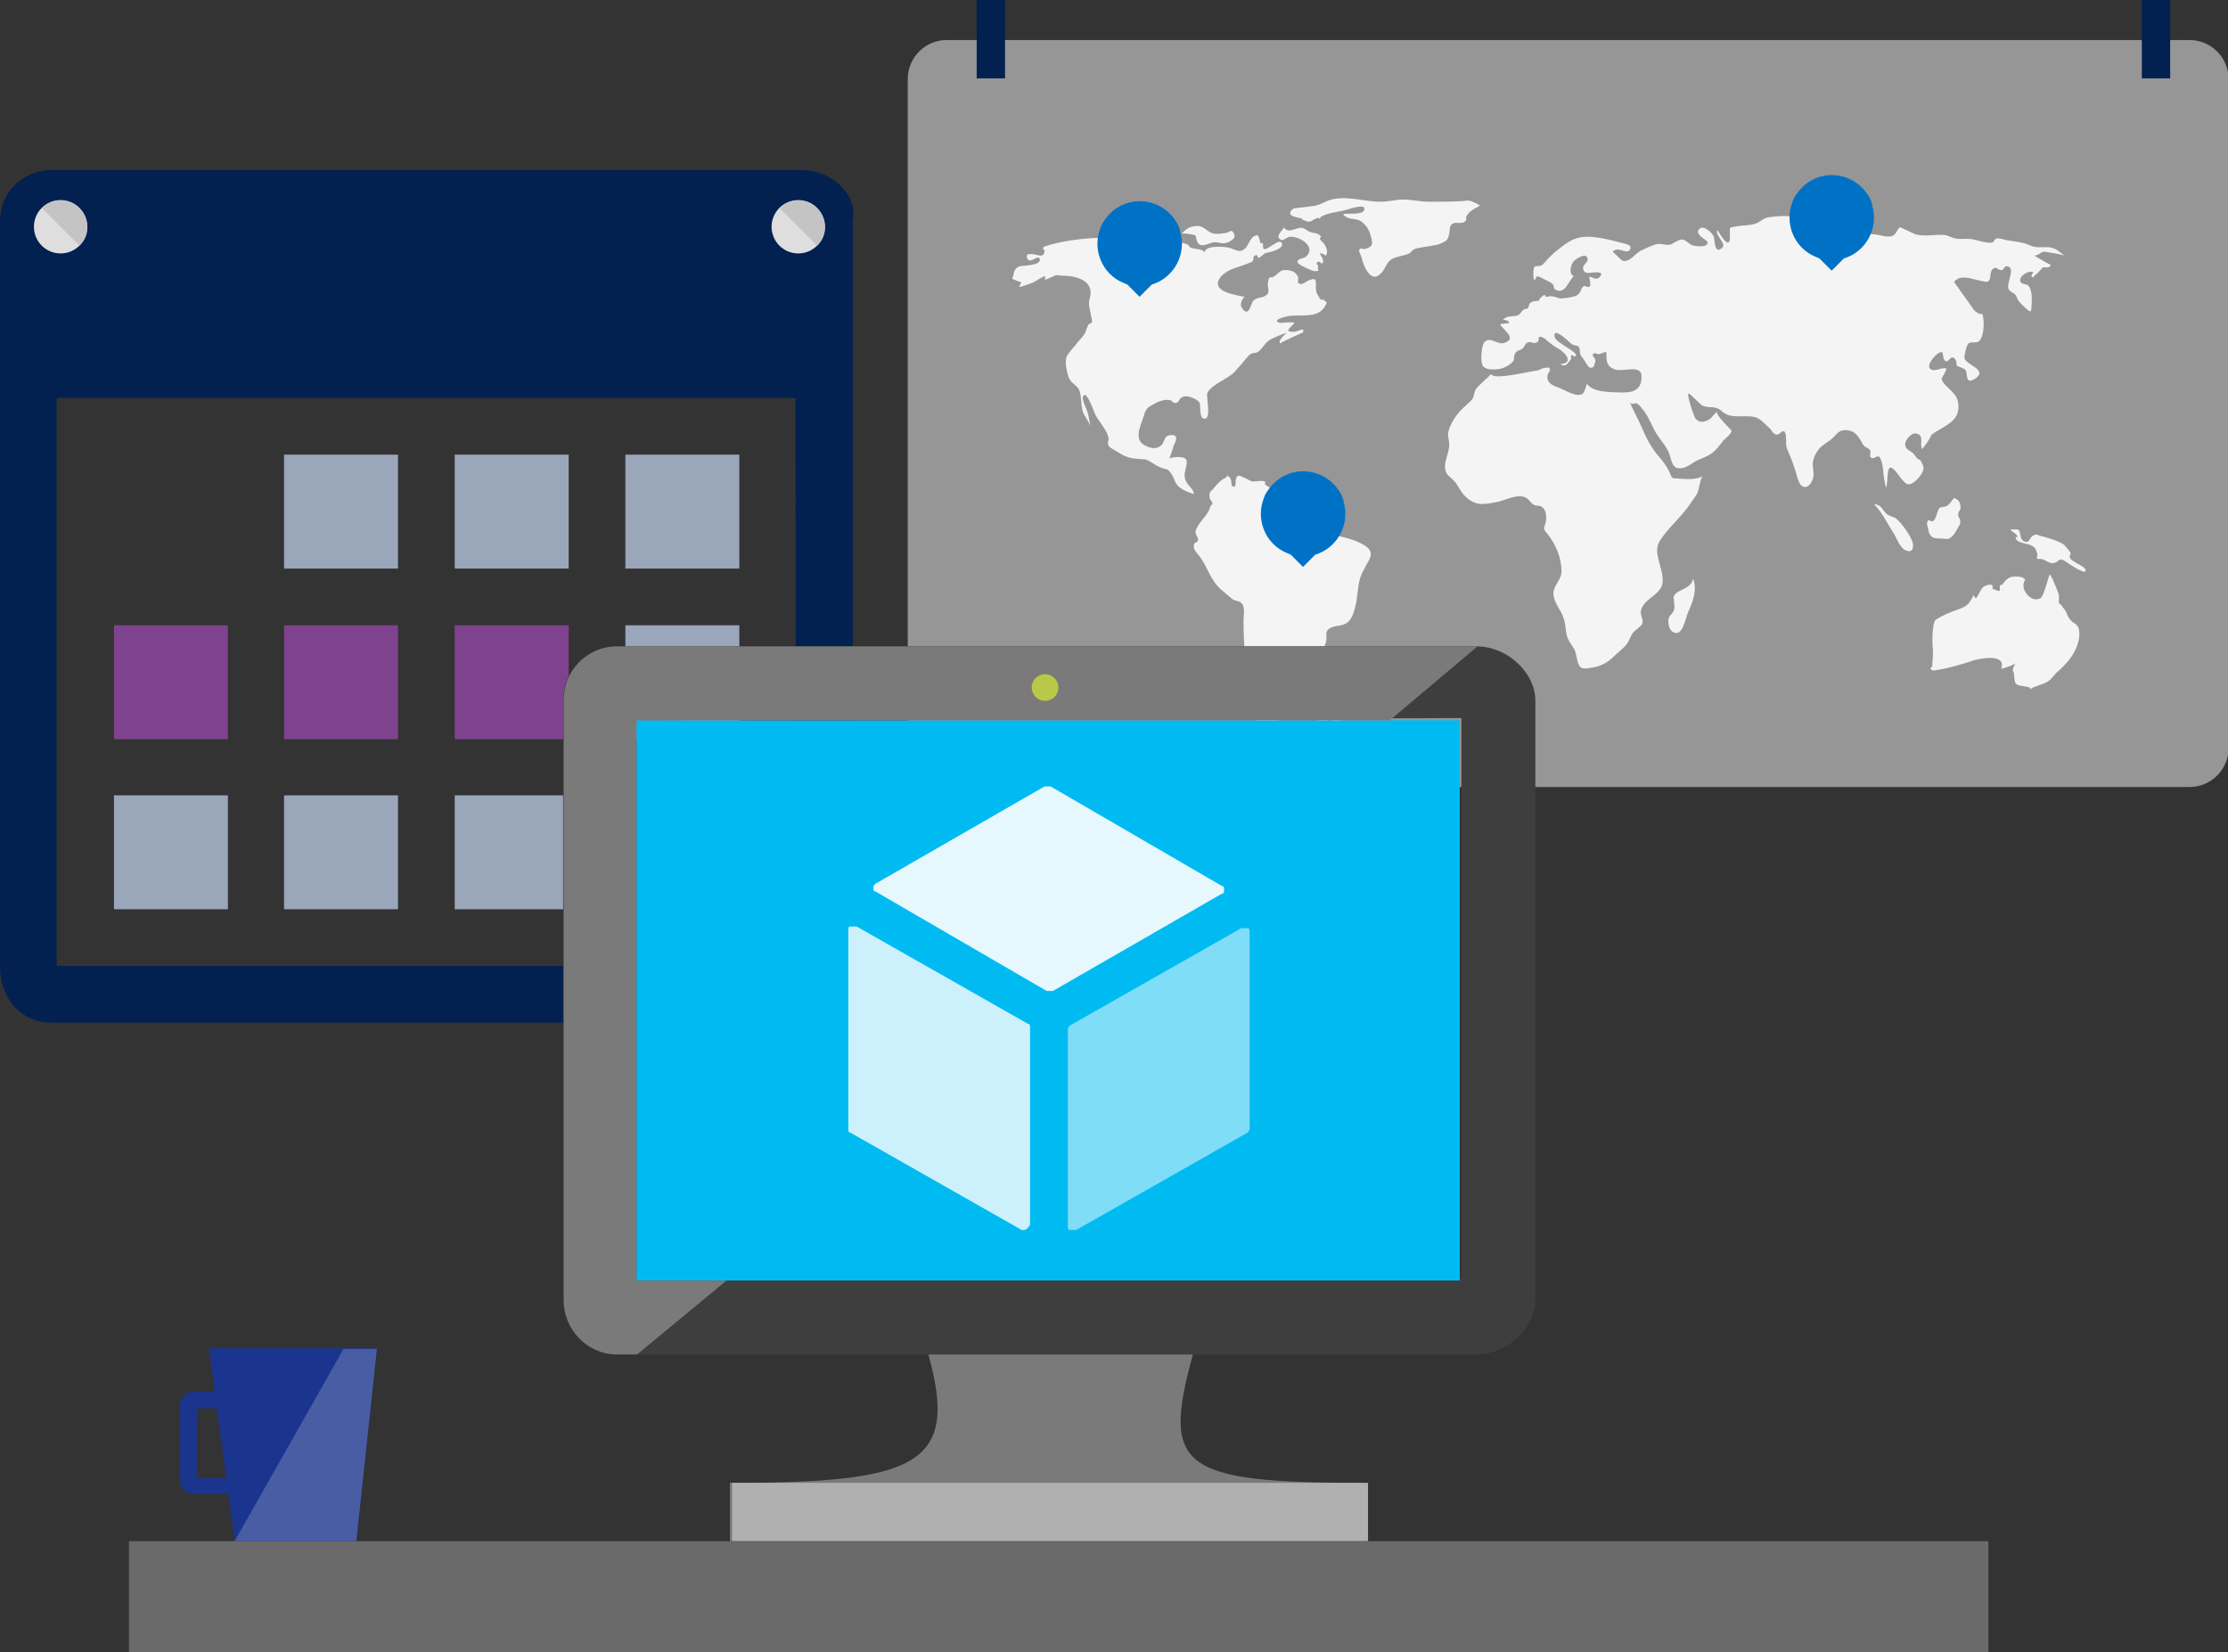 <svg version="1.1" id="Layer_1" xmlns="http://www.w3.org/2000/svg" xmlns:xlink="http://www.w3.org/1999/xlink" x="0px" y="0px" viewBox="0 0 400.8 297.3" style="enable-background:new 0 0 400.8 297.3;" xml:space="preserve">
<rect x="0" y="0" width="400.8" height="297.3" fill="#333333" stroke="none"/>
<style type="text/css">
	.st0{fill:#1B348E;}
	.st1{fill:#969696;}
	.st2{fill:#022050;}
	.st3{fill:#F4F4F4;}
	.st4{fill:#9AA6B9;}
	.st5{fill:#7F428E;}
	.st6{fill:#DEDEDE;}
	.st7{fill:#C4C4C4;}
	.st8{fill:#7A7A7A;}
	.st9{fill:#3E3E3E;}
	.st10{fill:#00BBF1;}
	.st11{fill:#59B4D9;}
	.st12{fill:#B0B0B0;}
	.st13{fill:#BAC84A;}
	.st14{opacity:0.9;fill:#FFFFFF;enable-background:new    ;}
	.st15{opacity:0.8;fill:#FFFFFF;enable-background:new    ;}
	.st16{opacity:0.5;fill:#FFFFFF;enable-background:new    ;}
	.st17{fill:#6A6A6A;}
	.st18{fill:#495DA5;}
	.st19{fill:#0072C6;}
</style>
<path class="st0" d="M37.6,242.7l1,7.7h-3.8c-1.4,0-2.4,1.1-2.4,2.4v13.6c0,1.4,1.1,2.4,2.4,2.4h6.3l1.1,8.4h21.9l3.7-34.6H37.6z   M35.4,265.9v-12.5H39l1.7,12.5H35.4z" />
<path class="st1" d="M170.3,7.2h223.6c3.8,0,7,3.1,7,7v120.4c0,3.8-3.1,7-7,7H170.3c-3.8,0-7-3.1-7-7V14.2  C163.3,10.4,166.4,7.2,170.3,7.2z" />
<rect x="175.7" class="st2" width="5.1" height="14.1" />
<rect x="385.3" class="st2" width="5.1" height="14.1" />
<g>
	<path class="st3" d="M286.4,65.6C286.6,66.7,286.7,64.8,286.4,65.6L286.4,65.6z" />
	<path class="st3" d="M344.2,81.6c-0.4-0.4-1.3-0.7-1.4-1.3c-0.4-0.9,1-2.5,1.9-2.3c1.6,0.3,0.5,1.9,1.1,2.8c0,0,1.5-1.9,1.6-2.5   l0,0c1.9-1.6,5.2-2.2,4.9-5.5c-0.1-1.3-0.7-1.9-1.5-2.7c-0.4-0.4-1.5-1.3-1.5-2c0-0.1,1-1.6,0.8-1.8c-0.7-0.3-2.1,0.7-2.8,0.1   c-0.8-0.5,0.4-2.1,1.2-2.7c1.6-1.2,0.6,1,1.6,1.3c0.4,0.1,0.7-0.7,1.1-0.7c0.7,0.1,0.8,1,0.8,1.5c0.1,0.1,1.3,0.4,1.6,0.8   c0.4,0.7-0.1,2.6,1.6,1.6c2.6-1.6-1.4-2.5-1.8-3.7c-0.1-0.4,0.4-2.5,0.7-2.7c0.6-0.4,1.5,0,1.9-0.4c1-0.9,1-3.9,0.6-4.9   c-0.1-0.2-0.2,0.4-1.4-0.6l-3.7-5.2c1-0.9,1.3-0.8,2.6-0.7c0.6,0.1,3,0.8,3.4,0.7c1-0.4,0.1-2.2,1.4-2.5c0.3-0.1,0.7,0.5,1.2,0.4   c0.4-0.1,0.5-0.7,0.8-0.7c1.9,0,0,3.1,0.4,4c0.2,0.7,1,0.7,1.3,1.2c0.2,0.3,0.3,0.7,0.5,1c0.1,0.2,1.9,2.1,2.2,1.9   c0.2-0.1,0.3-2.9,0.1-3.4c-0.1-0.4-0.2-0.9-0.5-1.2c-0.3-0.3-1.1-0.3-1.3-0.5c-0.7-0.9,0.7-1.9,1.6-2c1.3-0.1-0.2,0.5,0.4,1   c0.1,0.1,1.7-1.5,1.9-1.8c0.3,0,1,0.1,1.2-0.1c0.5-0.5-0.1-0.4-0.5-0.7c-0.6-0.4-1.5-0.8-2.2-1.3c1.3-0.2,1-1,2.5-0.6   c0.6,0.1,2.6,0.4,2.9,0.6c-1-0.7-1.4-1.3-2.7-1.5c-0.9-0.1-1.8,0.1-2.7-0.1c-0.6-0.1-1.1-0.4-1.7-0.6c-1.1-0.3-2.3-0.4-3.4-0.6   c-0.4-0.1-1.3-0.4-1.7-0.3c-0.4,0.1-0.5,0.6-0.7,0.7c-0.9,0.3-2.8-0.4-3.9-0.6c-0.9-0.1-1.9,0.1-2.8-0.1c-0.7-0.1-1.2-0.5-1.9-0.6   c-1.6-0.2-3.5,0.3-5.2-0.1c-0.4-0.1-2.7-1.3-2.9-1.3c-0.5,0.2-0.6,1.3-1.5,1.6c-0.8,0.2-2.1-0.2-2.8-0.3c-2.2-0.1-3.9-1.3-6.1-0.9   c-2.2,0.4-3.9-0.1-6-0.1c-3.1-0.1,1.8-1.7-1.3-2.1c-1.3-0.1-2.5-0.3-3.9-0.2c-0.7,0-1.3,0.1-2,0.2c-1,0.1-1.3,0.7-2.3,1.1   c-1,0.4-2.3,0.3-3.4,0.5c-1.6,0.3-1.3,0.1-1.3,1.5c0.2,3.6-2.2-0.7-2.2-0.8c-0.7,0.8,1.7,2.4,0.8,3.2c-1.5,1.3-1.3-1.6-1.5-2   c-0.2-0.6-1.7-2.1-2.5-1.5c-1.3,1,1.4,2.1,1.4,2.5c0,1-2.1,0.7-2.5,0.6c-0.7-0.1-1.5-1.1-2-1.1c-0.7-0.1-1.6,0.7-2.2,0.9   c-0.9,0.2-1.4-0.2-2.3-0.1c-0.7,0.1-2.2,0.8-2.8,1.1c-1,0.4-1.6,1.4-2.5,1.8c-1,0.4-1.1,0.1-1.9-0.7c-0.7-0.7-1.4-0.9-0.1-1.2   c0.7-0.1,2.1,0.9,2.4-0.2c0.2-0.8-1.4-0.9-2-1.1c-1.8-0.5-3.5-0.9-5.4-1c-2.7-0.1-4.1,1.1-6.1,2.7c-0.7,0.6-1.3,1.2-1.9,1.9   c-0.7,0.8-0.7,0.6-1.7,0.7c-0.5,0.1-0.4,2.2-0.2,2.5c0.1,0.2,0.4-0.7,0.5-0.7c0.6,0.1,1,0.4,1.6,0.7c0.4,0.2,0.9,0.4,1.2,0.7   c0.4,0.4,0,0.8,0.7,1.1c1.6,0.7,2.2-1.7,3.1-2.5c-1-0.5-0.5-2.1,0-2.7c0.7-0.7,2.6-1.7,2.5-0.2c-0.1,0.5-1,1-0.8,1.6   c0.2,1,1.2,0.7,1.9,0.6c0.6,0,1.9-0.1,1.1,0.8c-0.7,0.8-1.3,0-1.9,0c-0.1,0,0.4,1.4,0.1,1.7c-0.4,0.4-0.8-0.2-1.1,0   c-0.7,0.5-0.4,1.4-1.6,1.8c-0.7,0.2-1.9,0.4-2.7,0.4c-0.4-0.1-1-0.4-1.6-0.4c-0.9,0-0.7,0.4-1.1-0.2c-0.2-0.2-1.3,1-1,1   c-0.4,0.1-1.2,0-1.6,0.4c-0.3,0.2-0.2,0.7-0.5,1c-0.1,0.1-0.7,0.1-0.7,0.2c-0.4,0.3-0.6,0.8-1,1c-0.6,0.3-1.6,0.1-2.1,0.4   c-1.5,0.8,0.3,0.1,0.5,1c0,0.1-1.7,0.1-1.6,0.3c0.4,0.9,3.2,2.5,0.7,3.3c-1.3,0.4-2.5-1.3-3.6-0.1c-0.5,0.6-0.8,3.9-0.1,4.4   c0.7,0.7,2.8,0.5,3.5,0.2c0.6-0.2,1.4-0.7,1.8-1.2c0.3-0.4,0-1.1,0.5-1.6c0.3-0.4,0.9-0.4,1.2-0.7c0.4-0.3,0.4-0.9,1-1.1   c0.5-0.2,0.9,0.2,1.3,0.1c1-0.2,0.3-1,0.8-1.1c0.3-0.1,1.1,0.4,1.3,0.7c0.7,0.5,1.2,1,2,1.4c1.4,0.8,2.9,2.7,0.3,2.8   c0.3,0,0.4,0.4,1,0.2c0.4-0.1,0.7-0.8,1-1c0-0.1,0-0.7,0.1-0.8c0.1-0.2,0.7,0.6,0.8,0c0.2-0.6-3.6-2.3-3.8-3.2   c-0.4-1.6,1.2-0.4,1.9,0.2c0.4,0.3,0.8,0.8,1.3,1.1c0.4,0.2,0.8,0.1,1.1,0.4c0.3,0.4,0.1,1.1,0.4,1.6c0.1,0.2,0.6,0.7,0.7,1   c0.6,0.8,0.7,1.5,1.6,1c-0.1,0.1,0.3-0.8,0.2-0.7c0-0.1,0.1-0.2,0.1-0.2c0-0.1,0-0.1,0-0.3c0-0.4-0.7-0.7-0.4-1.1   c0.2-0.4,0.7,0.1,1.1,0c1.6-0.4,1.2-0.9,1.3,0.8c0.1,1,0.4,1.6,1.6,2c1.5,0.4,4.6-0.9,4.7,1.1c0.1,3-2.1,3.1-4.3,3   c-1.9-0.1-4.3,0-5.6-1.6c0.1,0.2-0.3,1.2-0.4,1.4c-0.5,0.7-0.1,0.4-0.7,0.6c-1.1,0.3-2.9-0.9-4-1.3s-2.1-0.8-1.9-2.2   c0.1-0.5,0.7-0.9,0.3-1.3c-0.1-0.2-1.7,0.1-1.8,0.4h0.1c-1.6,0.1-8.2,1.9-8.8,0.7c-0.8,1-2.2,1.9-2.8,2.9c-0.4,1-0.1,1.3-1,2.1   c-0.7,0.7-1.5,1.3-2.2,2.2c-0.7,0.9-1.3,1.9-1.6,3c-0.3,0.9,0.1,1.5,0.1,2.4c0.1,1.7-1.3,3.5-0.5,5.2c0.4,0.7,1.5,1.3,1.9,2.1   c0.5,0.8,0.9,1.6,1.6,2.2c1.9,1.8,3.5,1.3,5.7,0.9c1.5-0.3,3.7-1.6,5.2-0.7c0.6,0.4,0.8,1,1.5,1.3c0.6,0.2,1-0.1,1.6,0.6   c0.5,0.7,0.5,1.6,0.4,2.3c-0.3,1.4-0.7,1.1,0.3,2.3c1.5,1.8,2.5,4.4,2.5,6.6c0.1,1.7-1.8,2.8-1.4,4.6c0.2,1.3,1.4,2.6,1.8,4   c0.4,1.1,0.3,2.2,0.6,3.2c0.3,0.9,0.8,1.5,1.3,2.3c0.5,0.9,0.4,2.7,1.2,3.3c0.6,0.4,1.9,0,2.6-0.1c1-0.2,2.1-0.8,2.9-1.5   c0.7-0.7,1.7-1.5,2.4-2.2c0.7-0.7,0.9-1.6,1.4-2.4c0.4-0.5,1.5-1.2,1.7-1.6c0.4-1.1-0.6-1.6-0.1-2.8c0.8-2,3.6-2.5,3.8-4.8   c0.2-2.5-1.9-5.2-0.5-7.4c1.4-2.2,3.5-4,5-6c0.5-0.7,1.1-1.6,1.6-2.3c0.5-0.8,0.6-2.8,1.1-3.4c-0.8,0.8-3.5,0.6-4.4,0.5   c-1.3-0.1-1,0.1-1.6-1.2c-0.5-1.1-1.2-2-2-2.9c-1.3-1.5-2.2-3.3-3-5.2c-0.7-1.6-1.6-3.1-2.2-4.7c0.3,1,1,0.3,1.4,0.5   c0.6,0.4,0.8,0.9,1.3,1.4c1,1.4,1.5,3.1,2.5,4.5c0.9,1.3,1.8,2.2,2.2,3.8c0.4,1.4,0.7,2.2,2.2,1.9c1-0.2,1.8-1,2.7-1.4   c0.9-0.4,1.8-0.7,2.6-1.3c0.8-0.6,1.3-1.3,1.9-2.1c0.3-0.4,1.6-1.3,1.6-1.9c0-0.1-3.2-3.1-2.5-3.4c-0.8,0.3-1,1.3-2,1.6   c-0.8,0.3-1.4,0.3-2-0.4c-0.3-0.4-1.7-4.6-1.2-4.5c0.2,0,2.1,2,2.5,2.2c0.9,0.4,1.8,0.1,2.7,0.5c0.6,0.2,0.8,0.7,1.5,1   c0.7,0.4,1.8,0.4,2.6,0.4c1.2,0,2.5-0.1,3.4,0.5c0.6,0.4,1.3,1.2,1.9,1.7c0.4,0.4,0.5,1,1.2,1.1c0.5,0.1,0.8-0.7,1.3-0.6   c0.5,0.1,0.4,1.9,0.4,2.2c0,0.8,0.4,1.4,0.7,2.2c0.4,0.9,0.7,1.8,1,2.8c0.2,0.6,0.5,1.9,0.9,2.4c1,1.1,2-0.1,2.3-1.3   c0.2-1-0.3-2.1,0-3.1c0.2-0.9,0.8-1.9,1.5-2.5c0.7-0.6,1.4-0.9,2.1-1.6c0.8-0.9,1.3-1.4,2.4-1.3c1.3,0.1,1.9,0.8,2.5,1.8   c0.3,0.4,0.2,0.6,0.7,1.1c0.2,0.2,0.9,0.4,1,0.7c0.2,0.3-0.1,1.1,0.1,1.3c0.3,0.2,0.6,0.1,0.7,0.1c-0.1-0.1,0.6-0.3,0.7-0.3   c0.4,0.1,0.6,1.1,0.7,1.3c0.1,0.6,0.2,1.2,0.2,1.7c0,0.2,0.4,2.7,0.5,2.6c0.5-1.3-0.2-5.2,1.8-2.8c0.4,0.5,1.4,2,2,2.2   c0.9,0.3,2.2-1.2,2.6-1.9c0.6-1,0.3-1.4-0.3-2.5C345,82.8,344.6,82.1,344.2,81.6z" />
	<path class="st3" d="M301.1,107.3c-0.1,0.4,0.2,1.6,0.1,2.2c-0.2,0.9-0.7,1-1,1.7c-0.2,0.6,0,2,0.6,2.4c1.9,1.4,2.4-2.5,2.9-3.5   c0.9-2,1.6-3.9,0.9-6C304.2,106.1,301.6,106,301.1,107.3z" />
	<path class="st3" d="M372.6,111.7c-0.4-0.4-0.6-0.8-0.8-1.3c-0.2-0.5-0.6-1-0.9-1.4c-0.1-0.2-0.4-0.3-0.5-0.5   c-0.1-0.4,0.1-1.3-0.1-1.7c-0.1-0.3-1.3-3.5-1.6-3.4c-0.1,0-1,3.8-1.6,4.2c-1.5,0.9-3.2-1-3.1-2.4c0.1-1,0.7-0.8-0.2-1.3   c-0.4-0.2-1.5-0.2-2-0.1c-0.7,0.2-1.3,0.9-1.6,1.4c-0.1,0.1-0.3,0-0.4,0.1c-0.1,0.2,0,1-0.1,1c-0.2,0.1-1.1-0.3-1.3-0.4   c0.4-1.1-1-0.7-1.6-0.3c-0.4,0.2-1.1,1.9-1.3,2c-0.2,0.1-0.4-0.4-0.5-0.6c0.1,0.1-0.7,1.5-1,1.7c-0.5,0.5-1.3,0.8-1.9,1   c-1.4,0.5-2.6,1-3.9,1.8c-0.7,0.9-0.6,4.3-0.5,5.3c0.1,1-0.1,2.1-0.1,3.1c0,0.1-0.7,0.3,0,0.7c0.3,0.1,0.9-0.1,1.2-0.1   c2.2-0.4,4.2-1,6.3-1.7c1-0.3,5.9-1.3,4.9,1.5c0.4,0,2.5-0.7,2.5-1c0,0.4-0.4,0.7-0.4,1.2c0,0.5,0.2,0.4,0.2,0.7   c0,0.3,0.1,1.3,0.2,1.6c0.4,1,3.1,0.4,2.7,1.3c0.2-0.5,2.6-1,3.2-1.5c0.7-0.4,1.1-1.2,1.7-1.7c2-1.8,3.4-3.4,3.9-6   c0.1-0.7,0.1-1.3-0.1-2C373.3,112,373.2,112.3,372.6,111.7z" />
	<path class="st3" d="M349.4,96.9c1.1,0.1,1.1,0.2,1.9-0.5c0.2-0.2,1.2-1.8,1.3-2.2c0.1-0.3,0-0.4,0-0.8c-0.3-0.3-0.4-0.7-0.3-1.2   c0.2-0.3,0.4-0.6,0.4-1c-0.1-0.8-0.3-1.3-1.2-1.6c-0.4,0.5-0.7,1-1.2,1.4c-0.4,0.3-1,0.1-1.4,0.4c-0.4,0.4-0.6,2-1.1,2.3   c-0.7,0.4-0.7-0.6-1.1,0.2c-0.1,0.3,0,0.7,0.1,1C347.1,96.9,347.9,96.9,349.4,96.9z" />
	<path class="st3" d="M372.3,100.2c0,0,0.2-0.6,0.2-0.7c-0.1-0.2-1-1.3-1.2-1.5c-1-0.7-3.1-1.3-4.3-1.6c-0.7-0.2-0.7-0.4-1.3,0   c-0.4,0.1-0.7,1.3-1.3,1.1c-1.6-0.3-0.3-2.7-2.1-2.2c-0.3-0.1-0.5-0.1-0.6,0.1c0.1,0.1,1.5,1,1.2,1.2c-0.1,0-0.2,0.1-0.3,0   c-0.1,1.2,2.3,1.1,3.1,1.7c0.7,0.5,0.5,0.7,0.8,1.3c0.1,0.3-0.2,0.7,0,1c-0.1-0.1,0.8,0,0.9,0c0.6,0.2,1.4,0.9,2.1,0.7   c1.1-0.3,0.7-1,1.9-0.4c0,0,3.9,2.8,3.8,1.7C375,101.7,372.6,101.2,372.3,100.2z" />
	<path class="st3" d="M341.1,93.3c-0.6-0.4-1.3-0.4-1.9-1c-0.7-0.8-0.7-1.3-1.9-1.6c-0.1,0-0.1,0-0.1,0.1c1.4,1.4,2.5,3.7,3.6,5.4   c0.4,0.7,1.1,2.5,2,2.8c1,0.5,1.5-0.1,1.3-1.3C343.8,96.5,342.1,94.1,341.1,93.3z" />
	<path class="st3" d="M245.6,98.2c-1.6-1-3.2-1.4-5-1.8c-0.8-0.1-0.9-0.3-1.8-0.8c-0.2-0.1-1.6-0.9-1.6-0.1c0-0.1,0.1-0.7,0.1-0.7   c-0.4-0.1-2.2,0.1-2.4,0.3c1-1.2,1.6-2,0.4-3.4c-0.8-1-1.3-0.7-2.2-1c-1.2-0.4-1.7-1.6-2.8-2.2c-1-0.5-1.9-0.6-2.8-1.4   c-0.1-0.1,0.5-0.2-0.1-0.5c-0.6-0.2-1.6,0.1-2.2,0c-0.4-0.1-2-1.1-2.4-1c-1,0.2,0,2.6-1.2,1.8c-0.1-0.1,0-1.3-0.5-1.6   c-0.7-0.5-0.1-0.1-0.7,0.2c-0.7,0.3-1.5,1.1-2.1,1.9c-0.7,0.7-0.8,0.7-0.7,1.7c0.1,0.4,0.5,0.6,0.5,1c0,0.2-0.4,0.4-0.4,0.6   c-0.4,1.6-2.2,2.8-2.6,4.3c-0.2,0.8,0.5,1,0.4,1.7c0,0.4-0.7,0.4-0.7,0.7c-0.2,1,0.3,1.3,1,2.2c1.6,2.2,1.9,4.3,4,6.1   c0.6,0.5,1.3,1.1,1.9,1.6c0.4,0.3,1.1,0.3,1.5,0.6c1,0.8,0.4,2.5,0.5,3.7c0,2.6,0.2,5.2,0.4,7.8c0.1,1.6-0.1,3.7,0.4,5.1   c0.3,0.9,1.2,1.6,1.6,2.7c0.2,0.7,0.4,0.4,0.4,1.1c-0.1,0.4-0.5,0.7-0.5,1.2c0.1,1.7,2.5,3.6,3.7,4.3c0.1,0.1,1.3,0.1,1.2-0.1   c-0.4-1.3,0.1-1.5,0.3-2.8c0.3-1.8-1-1-1.2-1.8c-0.2-0.8,1-1.3,0.9-2.2c-0.1-0.7-1.3-1.3-0.4-1.8c0.4-0.3,0.8,0.8,1.3-0.4   c0.2-0.6-0.4-0.8,0.2-1.2c0.4-0.2,0.7,0.4,1.2,0.2c0.4-0.1,1-1,1.2-1.3c0.4-1,0.4-0.4-0.1-1.2c0.1,0.1-1.9-1.5-1-1.4   c0.7,0,1.3,0.8,2.1,0.6c0.5-0.2,0.7-0.7,1-1.1c0.4-0.4,1-1.3,1.1-1.6c0.3-0.8,0.8-1.8,1-2.6c0.4-1.3-0.4-1.9,0.8-2.6   c0.9-0.5,2.2-0.3,3.1-1c1-0.8,1.3-2.4,1.6-3.7c0.3-1.9,0.3-4.1,1.3-5.7C246.1,100.8,247.6,99.6,245.6,98.2z" />
	<path class="st3" d="M213.1,85.4c0-0.6,0.6-2.2,0.3-2.7c-0.4-0.7-2.5-0.5-3.1-0.2c0.2-0.1,0.7-1.9,0.8-2.2c0.4-0.9,1.1-2.2-0.6-2   c-1.2,0.1-0.9,1.3-1.7,1.9c-0.7,0.6-1.7,0.5-2.5,0.1c-2.5-1-1.2-3.4-0.6-5.3c0.4-1.2,0.5-1.6,1.7-2.2c1-0.6,2.1-1,3.1-0.8   c0.4,0.1,0.4,0.5,1,0.5c0.7-0.1,0.5-0.7,1.1-1c0.6-0.4,1.6-0.1,2.2,0.2c0.3,0.1,0.9,0.5,1,0.8c0.2,0.4-0.1,2.5,0.7,2.8   c1.6,0.4,0.4-3.9,0.7-4.6c0.8-1.6,3.7-2.5,4.9-3.8c0.6-0.7,1.3-1.4,1.9-2.2c0.3-0.3,0.6-0.8,1-1c0.4-0.3,1-0.1,1.3-0.4   c0.7-0.4,1.2-1.6,2.2-2.2c0.8-0.4,2.1-1,3-1.2c-0.2,0.1-1.9,1.6-1.1,1.9c-0.4-0.1,4.1-2,4-2c0.4-1.1-1-0.1-1.5-0.1   c-2.1,0.1-0.8-0.7-0.1-1.5c0.3-0.4-2.2-0.1-2.5-0.1c-1.6-0.4,0.4-1,1.3-1.2c2.1-0.4,5.4,0.5,6.7-1.7c0.6-1,0.4-0.7-0.4-1.4   c0.1,0.1-0.1,0.3-0.4,0c-0.1-0.1-0.5-0.8-0.6-1c-0.6-1.5,0.7-3.4-1.8-2.2c-0.1,0.1-0.9,0.6-1.1,0.5c-0.9-0.1-0.3-0.8-0.5-1.3   c-0.4-0.8-1-1.1-1.9-1.2c-1.4-0.1-1.3,0.4-2.5,1.2c-0.7,0.4-0.7-0.5-1,1c-0.2,1,0.5,1.7-0.3,2.3c-0.7,0.6-1.8,0.3-2.4,1.1   c-0.4,0.4-0.7,3.1-2,1.2c-0.4-0.6,0-1.6,0.5-2c-1.7-0.3-6.5-1-4.2-3.7c1.3-1.4,3.2-1.6,4.8-2.3c0.4-0.2,0.6-0.1,0.9-0.5   c0.1-0.1,0.1-0.7,0.1-0.7s0.1-0.1,0.2-0.2c0.1,0,0.1-0.1,0.3-0.1c0.2-0.1,0.3,0.6,0.4,0.5c0.2,0,1-0.7,1.1-0.8   c0.5-0.2,1-0.2,1.5-0.4c0.4-0.1,2.2-0.8,1.5-1.6c-0.6-0.6-2.5,1.5-3.2,1.2c-0.1-0.1-0.1-0.8-0.1-1c-0.1-0.1-0.4,0-0.5-0.1   c0-0.1-0.1-0.6-0.1-0.6c-0.3-0.4,0-1.1-1-0.6c-0.7,0.4-1,1.5-1.5,2.1c-1.2,1.2-1.9,0.1-3.4-0.1c-0.8-0.1-4-0.4-4,1   c0-0.7-2-0.7-2.4-0.9c-0.7-0.3-0.1-0.4-0.9-0.7c-1.2-0.4-2.9-0.2-4.2-0.4c-1.3-0.2-2.7,0-3.9,0.3c-1,0.2-2.1,0.9-3.1,0.7   c-0.6-0.1-0.7-0.4-1.1-0.7c-0.7-0.9-0.4-1-1.8-1c-3.2-0.1-7.5,0.4-10.6,1.3c-0.2,0.1-0.9,0.2-1,0.4c-0.3,0.5,0.4,0.4,0.2,0.7   c-0.2,0.7,0,0.6-0.6,0.8c-0.2,0.1-3.2-1-2.5,0.5c0.5,1.1,1.9-0.7,2.2,0c0.6,1.3-3.2,1.3-3.5,1.4c-1.3,0.4-1,1.4-1.4,2.2   c-0.1,0.1,1.3,0.6,1.6,0.7c0.1,0-0.4,0.8-0.4,0.8c0.4,0.1,2-0.6,2.4-0.7c0.3-0.1,2.1-1.3,2.3-1.2c0.1,0.1-0.1,0.5,0,0.6   c0.1,0.1,1.9-0.8,2-0.8c0.2,0,0.9,0.1,1,0.1c2.2,0,5.1,0.6,5.2,3c0,0.7-0.3,1.4-0.3,2c0,0.8,0.3,1.6,0.4,2.4c0.1,0.3,0.2,0.7,0.1,1   c-0.1,0.3-0.5,0.2-0.6,0.4c-0.1,0.3-0.4,0.8-0.5,1.3c-0.4,0.9-1.3,1.6-1.9,2.5c-0.4,0.4-1.3,1.5-1.5,1.9c-0.4,0.9,0,3,0.4,3.9   c0.4,1,1.3,1.2,1.8,2.1c0.5,1,0.3,2.8,0.7,4c0.3,0.9,1.3,1.9,1.3,2.8c0-0.8-0.2-1.7-0.4-2.5c-0.1-0.7-1.3-2.6-0.8-3.2   c0.7-0.9,1.9,3.1,2.3,3.7c0.7,1.2,1.9,2.5,2.2,3.8c0.1,0.7-0.3,1,0.1,1.6c0.3,0.4,1.6,1,2,1.3c1.3,0.8,2.3,0.9,3.6,1   c1,0.1,0.8-0.1,1.7,0.4c0.8,0.5,1.4,0.9,2.2,1.2c0.9,0.3,1,0.1,1.6,0.9c0.6,0.7,0.6,1.5,1.2,2.2c0.5,0.7,2.2,1.4,3,1.6   C214.5,87.4,213.1,87.3,213.1,85.4z" />
	<path class="st3" d="M260.7,42.1c0.2-0.9-0.1-1.4,0.7-1.9c0.6-0.3,1.6,0.2,2.2-0.4c0.3-0.3,0.1-0.7,0.2-0.9   c0.7-1.1,1.3-1.2,2.4-1.9c0.1-0.1-1.3-0.7-1.3-0.7c-0.8-0.4-1.3-0.1-2.1-0.1c-1.9,0.1-3.8,0.1-5.7,0.1c-1.6,0-3.2-0.4-4.7-0.4   c-1.3,0-2.6,0.4-4,0.4c-3.1,0-6.5-1.3-9.5-0.2c-1,0.4-1.7,0.9-2.9,1c-1,0.1-2.2,0.3-3.3,0.4c-1.7,1.3,0.5,1.6,1.5,1.8   c0.2,0.1-0.1,0.1-0.1,0.1c0.4,0.2,1,0.5,1.5,0.5c0.2,0,1.3-0.8,1.6-0.7c0.6,0.4-0.1,0.1,0.6-0.3c1.2-0.6,2.5-0.7,3.8-1   c1-0.2,4.3-1.5,3.8-0.1c-0.4,1.3-5.5,0-3.1,1.3c0.7,0.4,1.7,0.2,2.5,0.7c1,0.7,1.5,1.5,1.8,2.7c0.4,1.5,0.4,1.8-1,2.3   c-0.5,0.1-0.8-0.4-1.1,0.2c-0.1,0.2,0.3,0.9,0.4,1.2c0.4,1.8,1.8,5.1,3.7,2.8c0.6-0.7,0.8-1.6,1.5-2.2c0.9-0.7,2.4-0.7,3.4-1.2   c0.4-0.2,0.5-0.7,1.3-0.9c1.3-0.3,2.6-0.4,3.9-0.7C260.1,43.4,260.4,43.4,260.7,42.1z" />
	<path class="st3" d="M230.6,43.2c0.2,0.1,1-0.6,1.5-0.6c1.8-0.1,4.8,1.9,2.8,3.6c-0.3,0.3-1.5,0.3-1.5,0.9c0,0.5,1.6,1.1,2,1.3   c0.3,0.1,0.8,0.4,1.2,0.4c1-0.1,0.4-0.1,0.5-0.7c0.2-0.7-0.7-0.4,0-1c0.3-0.2,0.5,0.4,0.7,0.3c0.7-0.4-0.4-1.7-0.4-1.8   c0.3-0.1,0.9,0.2,1.1,0.4c0.5-0.7,0.1-1.4-0.2-2c-0.2-0.3-0.7-0.7-0.8-0.9c-0.4-0.5,0.8-0.2-0.4-1c-0.4-0.2-1.1-0.2-1.5-0.4   c-0.4-0.1-0.7-0.5-1.3-0.7c-1-0.2-2.6,1.2-3.3-0.1C230.8,41.4,229.1,42.7,230.6,43.2z" />
	<path class="st3" d="M215.8,44c0.8,0.4,1.8-0.3,2.5-0.4c1.1-0.1,1.6,0.5,2.8-0.1c0.5-0.3,1.4-0.7,0.8-1.6c-0.4-0.7-0.5-0.2-1.3,0   c-0.7,0.1-1.8,0.3-2.4,0.1c-1.3-0.4-1.7-1.6-3.3-1.3c-1,0.1-1.6,0.6-2.3,1.3c0.6,0,2,0.1,2.5,0.4C215.1,42.3,215.2,43.7,215.8,44z" />
</g>

<path class="st3" d="M237,127.5c0-0.5,0.4-1,1-1c0.5,0,1,0.4,1,1c0,0.6-0.4,1-1,1S237,128.1,237,127.5L237,127.5z" />
<path class="st3" d="M237,129.9c0-0.5,0.4-1,1-1s1,0.4,1,1s-0.4,1-1,1S237,130.5,237,129.9L237,129.9z" />
<path class="st3" d="M239.5,129.9c0-0.5,0.4-1,1-1s1,0.4,1,1s-0.4,1-1,1S239.5,130.5,239.5,129.9L239.5,129.9z" />
<path class="st2" d="M144.2,30.6H9.2c-5.1,0-9.2,4.1-9.2,9.1c0,0,0,0,0,0.1v134C0,180,4.1,184,9.2,184h134c5.1,0,10.2-4.1,10.2-9.2  v-135C154.4,34.7,149.3,30.6,144.2,30.6z M143.2,173.8h-133V71.6h132.9L143.2,173.8z" />
<rect x="51.1" y="81.8" class="st4" width="20.5" height="20.5" />
<rect x="81.8" y="81.8" class="st4" width="20.5" height="20.5" />
<rect x="20.5" y="112.5" class="st5" width="20.5" height="20.5" />
<rect x="51.1" y="112.5" class="st5" width="20.5" height="20.5" />
<rect x="81.8" y="112.5" class="st5" width="20.5" height="20.5" />
<rect x="20.5" y="143.1" class="st4" width="20.5" height="20.5" />
<rect x="51.1" y="143.1" class="st4" width="20.5" height="20.5" />
<rect x="81.8" y="143.1" class="st4" width="20.5" height="20.5" />
<rect x="112.5" y="112.5" class="st4" width="20.5" height="20.5" />
<rect x="112.5" y="81.8" class="st4" width="20.5" height="20.5" />
<circle class="st6" cx="143.6" cy="40.8" r="4.8" />
<path class="st7" d="M147,37.5c1.9,1.9,1.9,4.9,0,6.7l0,0l-6.7-6.7C142.1,35.6,145.1,35.6,147,37.5L147,37.5z" />
<circle class="st6" cx="10.9" cy="40.8" r="4.8" />
<path class="st7" d="M14.3,37.5c1.9,1.9,1.9,4.9,0,6.7l0,0l-6.7-6.7C9.4,35.6,12.4,35.6,14.3,37.5z" />
<path class="st8" d="M214.6,243.7H167c5.6,19.9-2.1,23.1-35.7,23.1v10.5h114.1v-10.5C212.2,266.8,209,264,214.6,243.7z" />
<path class="st9" d="M265.7,116.3h-155c-5.3,0.1-9.5,4.5-9.4,9.8v107.8c0,5.3,4.2,9.7,9.4,9.8h155c5.2,0,10.5-4.6,10.5-9.8V126.1  C276.2,120.9,271,116.3,265.7,116.3z M262.9,129.6V230H114.5V129.6l148.4-0.4V129.6z" />
<polygon class="st10" points="262.6,129.6 262.6,230.4 114.5,230.4 114.5,129.6 262.9,129.6 " />
<path class="st8" d="M114.5,230.4L114.5,230.4V129.6H250l15.8-13.3h-155c-5.3,0.1-9.5,4.5-9.4,9.8v107.8c0,5.3,4.2,9.7,9.4,9.8h3.8  l16.1-13.3L114.5,230.4L114.5,230.4z" />
<polygon class="st11" points="114.5,230.4 114.5,230.4 114.5,129.6 250,129.6 250,129.6 114.5,129.6 " />
<rect x="131.7" y="266.8" class="st12" width="114.4" height="10.5" />
<circle class="st13" cx="188" cy="123.7" r="2.4" />
<path class="st14" d="M188.7,178.3h-0.4l-30.8-17.9c-0.4,0-0.4-0.4-0.4-0.7s0.2-0.5,0.4-0.7l30.4-17.5h1.1l30.8,17.9  c0.4,0,0.4,0.4,0.4,0.7s0,0.7-0.4,0.7l-30.4,17.5H188.7z" />
<path class="st15" d="M184.2,221.3h-0.4L153,203.8c-0.4,0-0.4-0.4-0.4-0.7v-35.7c0-0.4,0-0.7,0.4-0.7h1.1l30.8,17.5  c0.4,0,0.4,0.4,0.4,0.7v35.3c0,0.3-0.2,0.5-0.4,0.7C184.5,221.3,184.5,221.3,184.2,221.3z" />
<path class="st16" d="M192.9,221.3h-0.4c-0.4,0-0.4-0.4-0.4-0.7v-35.4c0-0.3,0.2-0.5,0.4-0.7l30.8-17.5h1.1c0.4,0,0.4,0.4,0.4,0.7  v35.4c0,0.3-0.2,0.5-0.4,0.7l-30.8,17.5H192.9z" />
<rect x="23.2" y="277.3" class="st17" width="334.5" height="20" />
<polygon class="st18" points="67.8,242.7 61.8,242.7 42.2,277.3 64.1,277.3 " />
<path class="st19" d="M336.6,36.2c-0.1-0.2-0.2-0.5-0.3-0.7c-0.1-0.1-0.1-0.2-0.2-0.3c-2.2-3.6-6.9-4.8-10.5-2.6  c-1,0.6-1.9,1.5-2.6,2.6c-0.1,0.1-0.1,0.2-0.2,0.3c-0.1,0.2-0.2,0.4-0.3,0.7c-1.6,3.9,0.2,8.4,4.1,10c0.2,0.1,0.5,0.2,0.7,0.3  l2.2,2.2l2.2-2.2c4-1.2,6.3-5.5,5.1-9.5C336.8,36.7,336.7,36.4,336.6,36.2L336.6,36.2z" />
<path class="st19" d="M212.1,40.9c-0.1-0.2-0.2-0.5-0.3-0.7c-0.1-0.1-0.1-0.2-0.2-0.3c-2.2-3.6-6.9-4.8-10.5-2.6  c-1,0.6-1.9,1.5-2.6,2.6c-0.1,0.1-0.1,0.2-0.2,0.3c-0.1,0.2-0.2,0.4-0.3,0.7c-1.6,3.9,0.2,8.4,4.1,10c0.2,0.1,0.5,0.2,0.7,0.3  l2.2,2.2l2.2-2.2c4-1.2,6.3-5.5,5.1-9.5C212.3,41.4,212.2,41.2,212.1,40.9L212.1,40.9z" />
<path class="st19" d="M241.5,89.5c-0.1-0.2-0.2-0.5-0.3-0.7c-0.1-0.1-0.1-0.2-0.2-0.3c-2.2-3.6-6.9-4.8-10.5-2.6  c-1,0.6-1.9,1.5-2.6,2.6c-0.1,0.1-0.1,0.2-0.2,0.3c-0.1,0.2-0.2,0.4-0.3,0.7c-1.6,3.9,0.2,8.4,4.1,10c0.2,0.1,0.5,0.2,0.7,0.3  l2.2,2.2l2.2-2.2c4-1.2,6.3-5.5,5.1-9.5C241.7,90,241.6,89.7,241.5,89.5L241.5,89.5z" />
</svg>